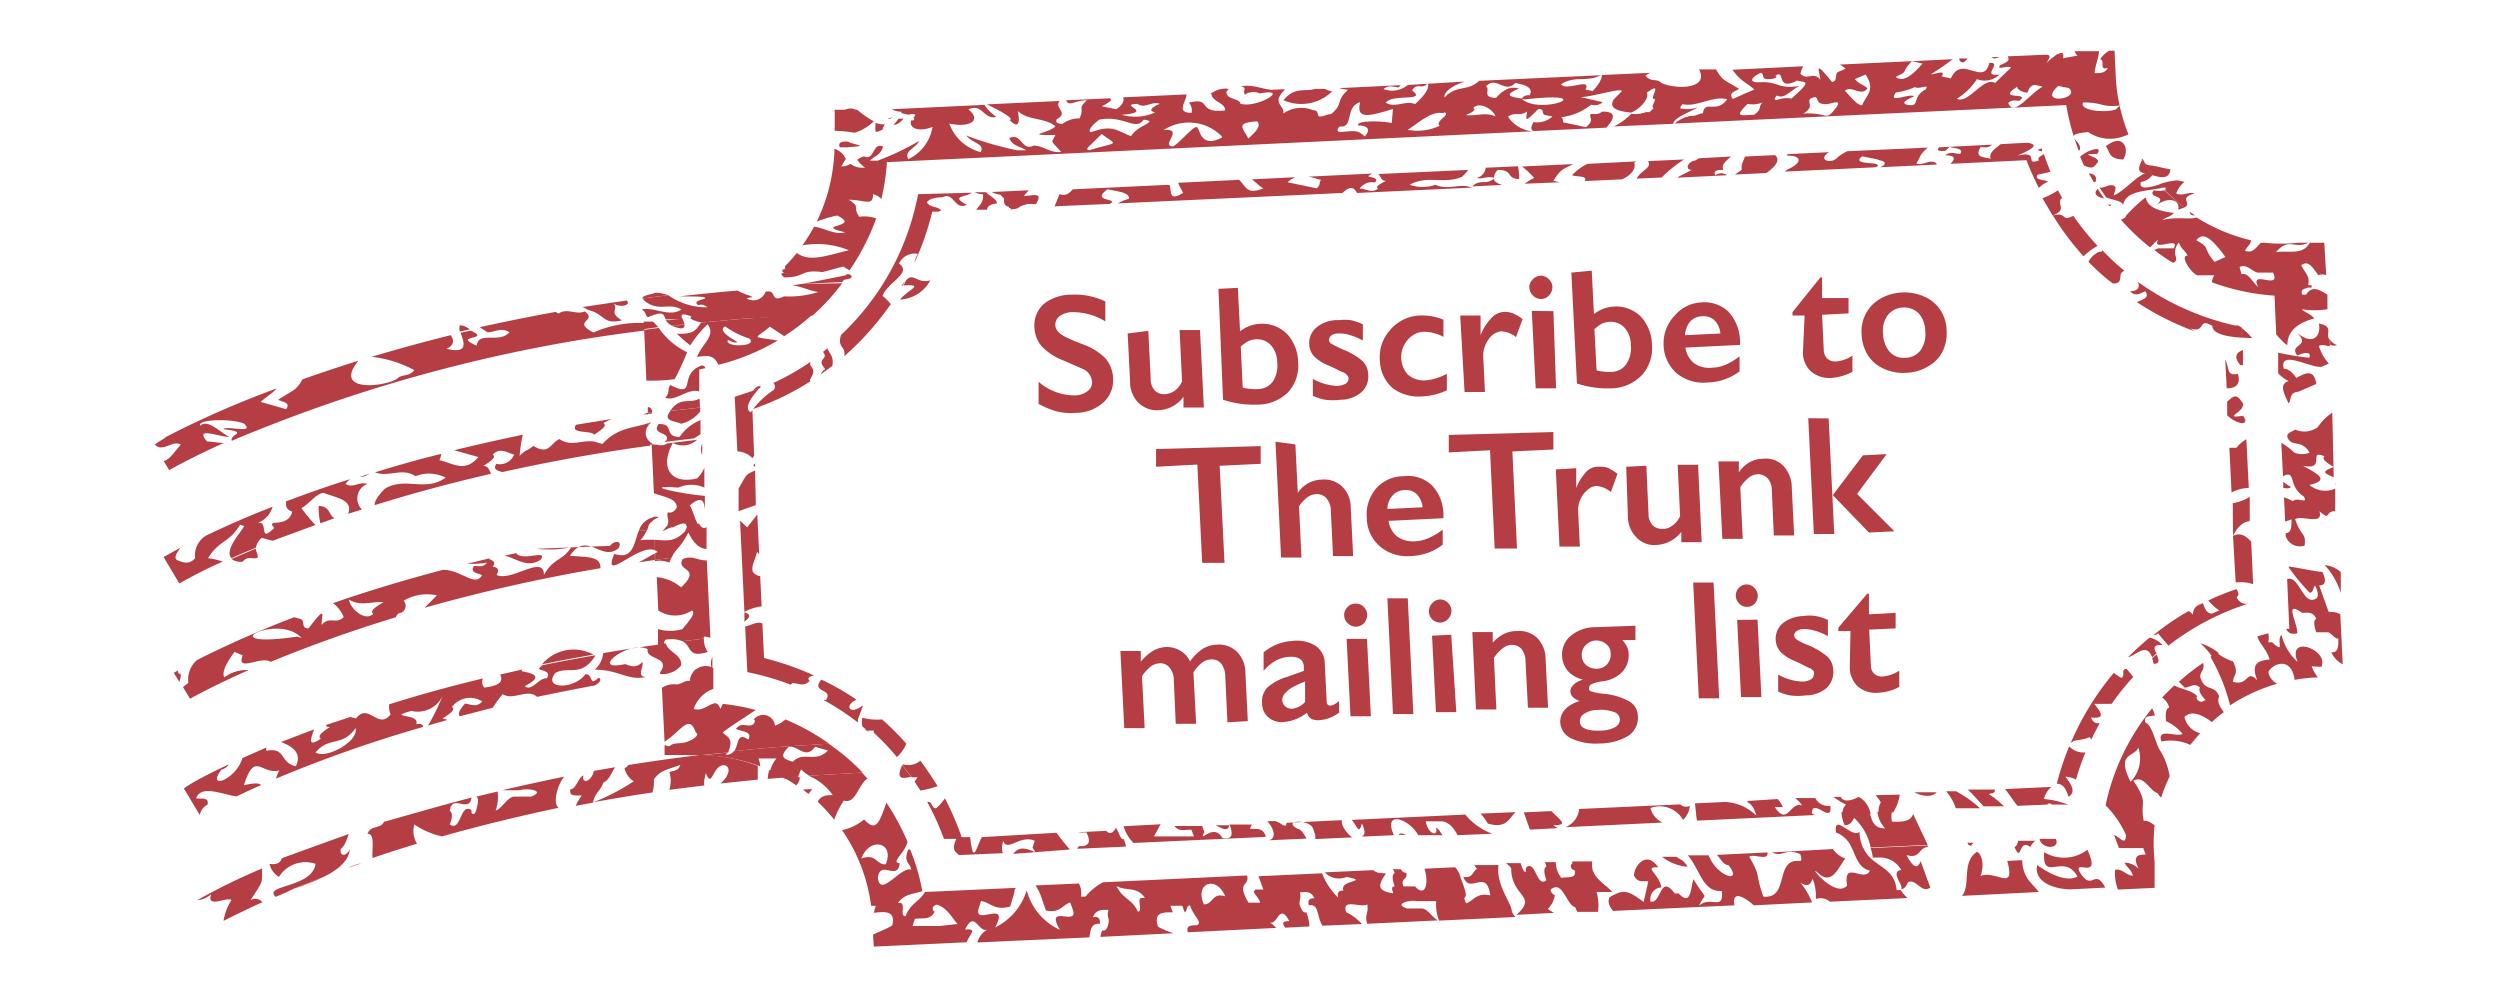 <svg id="Layer_1" data-name="Layer 1" xmlns="http://www.w3.org/2000/svg" viewBox="0 0 103 41.13"><defs><style>.cls-1{fill:#b53e44}.cls-2{fill:none}</style></defs><path class="cls-1" d="M84.77 2.24H85c0-.09-.12-.07-.23 0zM50.63 3.66a1 1 0 00-.77.22h.64a.42.42 0 01.13-.22zM35.82 30.14l-.21-.14a.27.27 0 00.21.14zM51.09 3.56c.24 0 .19.13.15.25l1.52-.07c-.76-.02-1.06-.29-1.67-.18z"/><path class="cls-2" d="M77.99 9.35l-.01-.15-.23.01.16.15.08-.01z"/><path class="cls-1" d="M41.68 8.62a.69.69 0 00.32-.07h-.36a.45.45 0 010 .1.08.08 0 00.04-.03zM22.33 27.37c.68-.14 1.39-.27 2.12-.4a1.7 1.7 0 00-2.12.4zM37.08 12.34a1.49 1.49 0 001.25-.79c-.55.16-.7-.35-1 0a2.12 2.12 0 01-.11.21c.89-.05.24.14-.14.58zM13.33 36.13l-1.22.48a9.33 9.33 0 001.22-.48zM86.69 8.18l-.27-.4c-.2.22-.01.34.27.4zM37.54 32l-.37-.48c-.29.64.06.55.37.48zM96.29 14.22A.58.58 0 0196 14v.21a.47.47 0 00.29.01zM92.79 13.93a2.92 2.92 0 00-.45-.43v.41zM18.94 13.41a.64.64 0 000 .25l.42-.09c-.13-.09-.29-.19-.42-.16zM35 11.3h-.12l-.17.24c.2-.04.54-.07.29-.24zM89.2 7.72c.06.06 0 .1 0 .12a8.88 8.88 0 00.79.71c.37-.17-.28-.39.43-.58-.24-.08-.52.13-.76 0a1.12 1.12 0 01.34-.48l-.3-.06a2.86 2.86 0 00-.73.16l.13.15zM88.64 7.21c.38.11.74.19.78-.23l-.75-.16c-.38 0-.28-.19-.43-.29v.06c.13.21.28.42.43.62zM10 23.14c.19-.23.36-.12.54-.14s0-.25 0-.4c-.35.15-.68.29-1 .43a.61.61 0 00.46.11zM34.74 4.59h.59a.42.42 0 00-.59 0zM92.51 17.25v.13a.15.15 0 000-.13zM88.73 27.35c.29 0 .2-.2.12-.39l-.18.16c.02.07.04.14.06.23zM94.18 22.09V22a.67.67 0 000 .09zM52.21 33.83l.09.1h.45a1 1 0 00-.21-.1zM31 16.11l.3-.12.05-.06c-.12-.08-.24.07-.35.18zM90.45 25l.28-.14a.82.82 0 00-.28.14z"/><path class="cls-2" d="M58.91 11.9l.08-.08v-.08l.25.07c.28 0 .56-.27.84-.76v-.55c0-.21-.49-.35-1.45-.41l-.08.08h-.47l.05 1c-.02.53.25.76.78.73z"/><path class="cls-1" d="M91.15 27.07l.27-.16a2.3 2.3 0 00-.77-.41 3 3 0 01.5.57zM27 12.06c-.18.08-.56.11-.53.24l1.05-.14a1.46 1.46 0 00-.52-.1zM45.89 34.24h.16a1 1 0 01-.07-.15.65.65 0 01-.09.15zM75.64 34.3a1.1 1.1 0 01.66.66h.47a1.8 1.8 0 01-.16-.69c-.31.3-1.07-.81-.97.03zM32.23 11.18l.12-.12c-.07.03-.15.07-.12.12z"/><path class="cls-1" d="M78.82 33.53c-.08.32-.46.34-.87.32a.87.87 0 010-.41h-.6a1.15 1.15 0 00.32.69c-.48 0-.54-.31-.65-.67h-1.15A1.37 1.37 0 0076 34c.23 0 .31-.15.39-.3a2.25 2.25 0 01.68 1.22l2.35-.11zM26.91 21.45v-.13a.78.78 0 00-.59.56l.35-.05c.06-.17.03-.23.24-.38zM24.45 13.7c-.92-.48.2-.47-.36-.87-.33.16-.76-.16-1.07.09l-.13-.07q-1.63.3-3.12.63a3 3 0 00.32.21c.29 0 .56-.22.9 0-.43.48-1.27-.07-1.35.55-1-.42.46-.24-.11-.55l-.13-.07-.42.09c.12.37.36.89-.58.66.28-.13.34-.32.17-.56-1.17.29-2.25.59-3.26.89a4.85 4.85 0 011.76.55c-.26.31-.49.13-.73.37-.64.35-2.62.51-1.57-.76-.83.26-1.6.52-2.31.77-.26.47-.36.42-1 .84.17.1.53.1.33.39l-.52-.15-.53-.15c.23-.22.45-.32.67-.56a39.22 39.22 0 00-4.57 2c-.15.14-.3.17-.46.32.34.34.73-.21 1.07 0-.24.26-.48.65-.71.67l.23.38s.79-.46 2.25-1.12c-.23 0-.46-.06-.69-.06C8 17.56 9 18 9.44 18c-.42-.23-.88-.74-1.19-.46-.16-.26 1.26-.31 1.8-.09.47.45-.68.07-.86.23 1.12.14.26.19.36.48a63.67 63.67 0 0117-4.54v-.31a4.61 4.61 0 00-2.1.39z"/><path class="cls-1" d="M24.26 12.78c.66.16.57.61 1.36.42-.56-.34-.13-.44-.33-.69.28.18.73.06.53-.13l-1.82.27zM29.06 12.29c-.17.08-.52.11-.3.28a.39.39 0 01.38.09 2.7 2.7 0 01-1.61-.5l-1.05.14.06.08c.59.5 1 .06 1.53.37-.48.34-1.12-.12-1.63 0 .21.14.11.2.25.32.68-.28.63-.12.74.09H28.12c-.07-.17-.1-.3.37-.12 0 0-.06.05 0 .07a6.78 6.78 0 002.3-.81h-.06l.21-.05H31c0-.06-.34-.11-.61-.28-.82.07-1.61.15-2.39.24.53.01 1.07-.01 1.06.08zM26.72 17.52v-.09c-.63.22-1.25.16-1.9.86l-.18-.05c-.52-.21-1.07.22-1.59-.15-.37.15-.42.69-1.08.28-.19.18-.37.18-.56.42a5.2 5.2 0 01.13-.88c-1 .21-1.93.42-2.83.64l1 .28c-.57.68-1.08.23-1.61.13a.83.83 0 00.08-.26c-1 .24-1.88.5-2.73.76.55.22 1.13-.21 1.67.16a1.49 1.49 0 011.24.06c-.86.61-1.65-.06-2.51.46-.29.3-.44.54-.41.67 1.42-.44 3-.88 4.79-1.29-.07-.15-.12-.34-.32-.32.28-.18.56-.36.39-.47.3-.31.59-.08.88 0a.63.63 0 01-.73.38c-.16.24.06.28.24.34 1.85-.41 3.88-.79 6.09-1.09v-.15a.49.49 0 01-.06-.69zM14.82 19.65a.65.65 0 00.4-.13zM26.5 17.07h.2V17z"/><path class="cls-1" d="M24.48 17.91c.28-.19.56-.37.38-.48a2.81 2.81 0 01.35-.17l-1.48.24c-.26.4.61.21.75.41zM13.13 20.84a2.66 2.66 0 00.07.72l.58-.21c-.26-.15-.16-.48-.65-.51z"/><path class="cls-1" d="M15.13 19.94c-.29-.12-.6.19-.89 0a.74.74 0 01.19-.2c-1 .31-1.86.62-2.65.92 0 .19 0 .33.26.42-.19.73-1.13.24-.74.67-.69.68-.19-.34-.7-.2a1 1 0 00.63-.67A36.3 36.3 0 008.63 22a.94.94 0 00-.59 1c-.25.27-.48.18-.71.09s0-.37.11-.53l-.7.39.65 1.09a19 19 0 011.78-.9 2.32 2.32 0 00-.6-.14c.46-.76.86-.61 1.32-1.38l.17.05c-.11.24-.84 1-.52 1.33.29-.14.62-.28 1-.43a.72.72 0 01.24-.41l.45.12 1.77-.65a5.15 5.15 0 01-.58-.7c.31-.15.63-.63.92-.62.51.2 1.23.28 1 .86l.57-.18a.64.64 0 01.22-1.05zM26.32 23.17l.66-.1v-.27zM22.11 22.61a4.35 4.35 0 001.43-.07c-.39.6-.73.43-1.13 1.15 0-.87-1.33.29-1.95 0 .11-.2.07-.32-.16-.34.18-.24-.07-.25-.16-.34l-.91.22c.28 0 .56 0 .84-.05-.19.23-.36.12-.54.14-.19.28.16.29.33.38-.29.51-.87-.24-1.62-.22-1.7.45-3.2.91-4.52 1.37a1.37 1.37 0 01.44.57c-.31.33-.59-.06-.91.33 0-.41.23-.87-.54.14-.33 0-.12-.31-.33-.39l-.26-.07a42.6 42.6 0 00-4 1.76 1.06 1.06 0 00-.36.94l-.22.18.29.48s.85-.49 2.41-1.18a1.49 1.49 0 00-1 .3c-.11-.22.09-.6.42-1.05L10 27c-.29.73.76 0 1.15.27 1.33-.55 3.06-1.2 5.16-1.84a.37.37 0 01.11-.16.31.31 0 00.21-.52 1.88 1.88 0 011.37-.22l-.51.51a69.26 69.26 0 017.25-1.63c0-.48-.43-.45-1.26-.51.71-1.06 1.29.27 2-.31.19-.32-.16-.34-.35-.1zm-9.87 3.62c-3.7.53-.77-1 .18.05zm3.14-.94c-.38.36-1-.3-1-.59.46.3.95.07 1.42.11-.32.19-.59.37-.42.48zM26.38 22.26a1.54 1.54 0 00.28-.43l-.35.05c-.2.53-.23 1.19-1 .94-.54 1.27 1-.44 1.67-.15v-.43a3.74 3.74 0 00-.6.02z"/><path class="cls-1" d="M22.27 23.06c.34-.45-.76.09-1-.27l-.48.1c.47.11.95.54 1.48.17zM7.41 27.76c-.07 0-.08-.08-.07-.14l-.18.1.23.38c.04-.16.1-.33.02-.34zM27.16 27.75v-.08zM8.86 33.19l-.29.15zM24.5 27.59c1 0 1.37.47 2.12.3-.41 0-.09-.42-.15-.62-.25.27-.48.18-.71.09-1.54.34.13-1 .92-.62v.07c0 .21.32.27.51.4v-.66q-1.21.16-2.34.36a1 1 0 01-.35.68z"/><path class="cls-1" d="M24.66 27.92c-.4.39-.19-.11-.53-.15-.53.69-1.8.59-1.24-.05.55-.29 1.06.21 1.64-.71h-.08c-.73.13-1.44.26-2.12.4l-.14.15c.18.09.53.1.34.39-.3-.06-.63.57-.91.32.79-.41.36-.52-.14-.62l.05-.07-.92.21c.11.26.05.45-.66.54a.35.35 0 01-.05-.38c-1.41.34-2.7.7-3.87 1.07 0 .15 0 .32.07.4-.51.69-.92-.5-1.43.18l-.24-.06-1 .33c0 .06.07.09.17.08-.28.18-.55.37-.38.48-.57.39-.41 0-.28-.38l-1.36.52c.5.2.86.46.61 1-.67-.14-.41-.79-1.2-.64a.1.1 0 010-.14l-1 .44c-.28.92-1.51 1.33-.87.48a.5.5 0 00.31-.22c-1.14.53-1.76.9-1.85 1l.65 1.09a.61.61 0 01.32-.43c.07-.33-.26-.22-.47-.26.21-.58 1.09-.15 1.67-.08.29-.14.63-.3 1-.46-.05-.09-.25-.1-.7 0 .45-1.44.72-.41 1.46-.61a1.75 1.75 0 00-.14.34 54.34 54.34 0 016.06-2.13c0-.11-.12-.15-.28-.11.18-.47-1.29-.25-.2-.55a1.13 1.13 0 001.28-.61 9.74 9.74 0 01-.59 1.21l.8-.23-.2-.06c.27-.18.55-.36.38-.47a.93.93 0 011.25-.23c-.25.27-.47.11-.71.09-.25.27-.3.43-.21.52l1.35-.35a4.86 4.86 0 01.41-.56c.46.28 1-.25 1.42.11.77-.16 1.56-.32 2.38-.47.18-.1.31-.24.15-.32zM13 31c.57-.68 1.07-.2 1.65-1 .14.55-1.23 1.29-1.65 1zM26.66 26.87a.13.13 0 000-.06.13.13 0 010 .06zM23.24 32c-.89.18-1.74.37-2.56.56h.73c.26-.1 1.13 0 .47.26h-.73c-.29.08-.46.48-.73.58a1.68 1.68 0 00.08-.79l-.88.21c.12.06.07.3 0 .56s-.23.16-.19 0c-.49-.33-.41.91-.9.59.13-.33.11-.5 0-.56.1-.74.79.13.9-.55-1.31.34-2.51.69-3.61 1-.16.32-.53.11-.68.49.33 0 .17.64.21 1 .57-.2 1.18-.39 1.83-.59a1 1 0 01-.11-.79 3.38 3.38 0 001.14.49c1.45-.41 3.06-.81 4.81-1.18-.24-.14-.1-.86.22-1.28zM14.9 35.56a2.53 2.53 0 00-.57.2zM28.88 31.1c-1 .12-2 .26-3 .42a.27.27 0 01-.15.13.86.86 0 00.38.54 8.93 8.93 0 01-1.65.86c.78-.14 1.59-.28 2.42-.4a1.46 1.46 0 00.06-.54c.28-.42.71-.43 1.09-.6-.09.28-.29.23-.45.3a1.3 1.3 0 010 .73l1.45-.18c-.06-.09 0-.25.05-.51.27.72.28-.45.82-.31.25.14.06.51-.22.74l1.54-.16v-.57a7.35 7.35 0 00-2.34-.45zM25.34 31.61l-.87.15c-.11.47-.52.55-.43.19-.22.07-.29.56-.54.57-.07.33.27.23.47.26a1.82 1.82 0 00-.25.42l.71-.13c.09-.43.31-.48.43-.83.21-.07.33-.39.48-.63zM10.32 37.09c.57-.88.46-.67.48-1.31a25.64 25.64 0 00-2.68 1.31 1 1 0 00.58-.25c-.21.61.62.1.84.24a2.18 2.18 0 00-.33.86c.37-.19.9-.45 1.6-.77a.37.37 0 00-.49-.08zM12.11 36.61l1.22-.48c.59-.29 1.06-.67 1.08-1.16-.09.29-.43.37-.37 0 .15-.09.24-.36.33-.61-1 .36-2 .72-2.76 1-.06.18-.19.28-.51.23a.88.88 0 00.39.54 1.29 1.29 0 011.51-.54c-.13 1-2.19.86-1.64 1.36l.4-.17zM31.63 32.09l.63-.05h.05a5.2 5.2 0 00-.62-.32 1.88 1.88 0 00-.06.37zM31.93 29.9a.49.49 0 00-.88-.25c.1 0 .05.25-.19.24s-.35-.09-.54.14c.23.12.71.1.51.44-.48-.33-.39.21-.58.48.62-.07 1.26-.13 1.91-.18l2-.13a9.3 9.3 0 00-1.8-1 1.34 1.34 0 01-.43.26z"/><path class="cls-1" d="M29.78 30.17c.45-.34.9-.6 1.35-.92a8.68 8.68 0 00-1.35-.25l-.1.21c-.2-.6-.57.16-1.1 0a1.33 1.33 0 01.81-.83v-.87l-.75.09a.69.69 0 00-.22.46c-.17-.05-.36.13-.54.14a.87.87 0 00-.61.14l.11 2.22c.7-.45 1-1.17 1.29-.38.22.13-.29.4-.56.43s-.36 0-.54.14l-.19-.05v.41h1.52L30 31c.27-.67-.12-.64-.22-.83zM95.54 13.33c.09.52-.24.92-.89.39.58.58-.38.45 0 .93.2-.11.62-.2.49.09a11.8 11.8 0 01-1.28-.21v.85a1.65 1.65 0 00.43.32c-.41.12-.18.54 0 .92.14-.16 0-.44.4-.48l.74-.32c-.09-.63-.44-.46-.82-.25-.19-.27-.36-.38-.52-.38-.2-.82 1.14 0 1.56-.08l.3-.13a1.88 1.88 0 01-.41-.72c.13-.1.29 0 .45 0V14c-.23-.22.21-.55-.45-.67zM85.65 35.87c-.13-.44.93.4.35-.86a1.58 1.58 0 01-1.78.1c-.09 1.28.81 0 1.37 1-.37.22-1 0-1.66-.47-.15.73.76 1 1.38 1l1.43-.07c-.47-.87-.53.26-1.09-.7zM88.39 29.77c-.09-.32.21-.24.39-.3a1.36 1.36 0 00-.11-.29 9.31 9.31 0 00-1.92 4 4.13 4.13 0 01.84 1.22c0 .49-.28.06-.49 0l.2.54h1l.1.27c-.25 0-.58 0-.29.58a.85.85 0 00-.58-.25c.11.22.26.26.35.54-.27 0-.46-.32-.74-.24a1.9 1.9 0 00.12.81l1.51-.07V35.5a7.43 7.43 0 010-1.5c-.14-.09-.28-.21-.45-.18-.16-.84.22-.68-.42-1.65.43-.26.65.41 1 .51a.45.45 0 00.14.18 6.58 6.58 0 01.35-.87 2.92 2.92 0 00-.45-1.16c-.17-.38-.3-.98-.55-1.06zm-.61 2.44c-.61-1.21.15-1 .32-1.41a1.39 1.39 0 01-.32 1.41zM87.47 8.46a.2.2 0 010 .07.2.2 0 000-.07zM32.9 32l-.59.05a5.19 5.19 0 01.5.31c.12-.15.19-.31.09-.36zM35.21 5.47A2 2 0 0036 5a4.65 4.65 0 01-.69-.48h-.92v.87a5.28 5.28 0 01.82.08zM33.08 32.53l.23.18.15-.2zM89.18 7.84a1 1 0 01-.44 0c-.3.34.62.18.1.61.59-.4 1-.16.9.19l.26-.09a8.88 8.88 0 01-.82-.71zM34.93 5.83c-.19 0-.43 0-.33.24h.27c1.02-.07.37-.07.06-.24zM86.33 7.5c.09-.26-.07-.33-.27-.36l.2.36zM37.23 4.89h-.21a1.64 1.64 0 01-.21.25c.19.01.31-.14.42-.25zM36.78 4.84a.65.65 0 00-.21.06h.08zM96.44 24.43v-.86a1.19 1.19 0 00-.66-.29 3.11 3.11 0 01.66 1.15zM77.16 35.33h.33a1 1 0 01.84.51c-.47.09.09.6 0 .79.16 0 .22-.17.29-.29.35-.13.53.48.91.23l-.4-1.09c-.12.31-.29.31-.58-.25.57.17.49-.31.87-.33v-.07l-2.35.11a2.37 2.37 0 01.09.39zM83 34.9c.3.7.15-.39.65 0a.55.55 0 01.22-.26h-.73a.29.29 0 01-.14.26zM95.94 25.21l-.39-1.09c.19 0 .35-.1.13-.56-.28 0-1.3-.24-1.4-.21a8.24 8.24 0 00.88 1.07c.17 0 .12-.23.23-.29.14.32.14.49 0 .55-.51.26-.67-1-1.16-.82l.09 2.05h-.13c.07.15.19.25.46.18 0-.47-.57-1.38.2-.84.2 0 .44-.07.58.24-.11.07-.11.24 0 .56h.49c.15.05.26.27.42.26 0 .34 0 .57-.29.57a1.07 1.07 0 00.47.49l-.1-2.07a1 1 0 00-.48-.09z"/><path class="cls-1" d="M32.35 11.06l-.12.12.07.07c-.19 0-.08.1 0 .18.92 0 .64-.34 1.58-.22l.86-.23.26.16A9.42 9.42 0 0036.1 9a1.47 1.47 0 00-.7-.07c-.31-.47.09-.37-.43-.7.67 0 1 .29 1-.23a.71.71 0 01.34.2 8.58 8.58 0 00.23-1.52l26.59-1.27a1.37 1.37 0 01-1-.6c.28-.22.51 0 .78-.22 0 .27-.2.58.47-.1.29 0 .1.2.28.25l.3.06a.94.94 0 01-.78.23c-.08.15-.15.3 0 .37l3-.14c.26-.29.52-.68-.18-.66-.17.15-.31.08-.47.1-.07.18.18.23-.19.54l-.6-.13-.3-.06c-.09 0 0-.19-.13-.22a2.43 2.43 0 001.25-.52.47.47 0 00.47-.1L65.12 4c.47 0 1.75-.42 1.69-.23l-.32.32c-.23.38.16.49.71.55.46-.2.75-.63.65-.82.69-.51.11.24.28.25s-.15.31 0 .39l-.17.16h-.15a1.24 1.24 0 01-.6.07 2.65 2.65 0 01-.72.52l2.45-.11c0-.26.8-.52 1-.68a1.21 1.21 0 01-.62.06c-.16 0-.08-.09 0-.19.59.14 1.24-.36 1.84-.2-.45.62-.92 0-1 .58-.15 0-.32.13-.47.1a1.34 1.34 0 00-.69.32l16.13-.76a9.32 9.32 0 00.31 1.29c0-.08.12-.13.59-.18a1.61 1.61 0 001.66.09 7.56 7.56 0 01-.36-1.17l-.16.15c-.38.14-1.51.07-1.35-.29.85 0 .73.21 1.51.13a6.68 6.68 0 01-.16-1.19l-.05-1.07h-.22a1.08 1.08 0 00-.38.36c.24 0-.07.47.32.35-.11.22-.33.22-.54.21 0-.24.17-.64.18-.9h-1a.33.33 0 00.12.18l-.6.11a.41.41 0 000-.17h-.24a3.56 3.56 0 00-.46.38c.32-.43 0-.35-.15-.35l-1.42.06c0 .12.15.17-.32.36-.18.25.26 0 .45.1l-.5.48-.16.16c-.49-.28-1.09.88-1.58.65a2.68 2.68 0 00.83-.81.87.87 0 00.93-.19c-.81.11.17-.51-.42-.48-.23 1-1.15-.37-1.58.64L80 3.15c.18-.31-.25-.08-.45-.09a9.67 9.67 0 00.9-.62l-4.65.22a1.77 1.77 0 01.24.17l-.3.13c-.18.1 0 .37-.26.42-.76-.94-.53-.5-.48-.1-.32-.36-.52.06-.82-.24a1.15 1.15 0 01.11-.31l-2.83.14a.2.2 0 00-.08 0c.33.49.6.54.9.82l-.45.19-.44.2c-.2-.27.11-.31.26-.42-.59-.37-.66-.3-.95-.8H70c.44.84-1 .82-1.54.56-.24-.22-.42 0-.67-.31A2.56 2.56 0 0168 3l-2 .09c0 .15-.12.39-.38.66l-.3-.06c.27-.52-.8.09-1-.22.56-.37 1.07-.07 1.62-.37l-5 .23c-.49.46-.92.15-1.42.68-.07-.23.4-.52.83-.65L58 3.5a1 1 0 01-1 .17c.22-.19.41-.08.62-.07l.09-.09-2.54.12a2.45 2.45 0 00.37.07c-.53.47-.17.57-.7 1-.15 0-.31.1-.46.1s0-.25-.28-.26a1.28 1.28 0 00-1.23.14c.08-.35-.53-.41.08-1h-.15l-1.52.07a.34.34 0 000 .16.59.59 0 01.62-.06c1.32-.25-.13.64-.8.42 0-.21-.6-.19-.54-.43h-.64c-.05.34.59.39.55.71-1.18.13-.51-.57-1.49-.32a.45.45 0 01.11.42c-.68 0-.19-.49-.21-.76l-2.61.12c.06.12 0 .31-.28.49l-.59-.12c.23-.13.47-.25.33-.33l-1.8.08c.09.29.36 0 .85 0-.41.39-.08.24-.3.75a1.1 1.1 0 00-.7.22c-.11 0-.31 0-.25-.18.53-.29-.12-.46.13-.76l-3 .14c.34.16 1.2.6.93.64.51.53.38-.22.34-.37.43.41 1.1.26 1.55.63-.21.28-1.38.38 0 .36-.14.35-.26.15.24.7-.45.06-.72-.26-1.14-.26-.48.25-.49-.55-1-.31.15.35.46.33.69.5h-.37a13.35 13.35 0 01-2.1-.61c.32.36.76.32.61.69a1.88 1.88 0 01-1.3-1.18c.78.18 1.38-.1.79-.58.56-.29.65.46 1.15.3a1.63 1.63 0 01-.49-.49l-3.82.18a.91.91 0 00.33.1h.07v.06l.3.07a.32.32 0 01.28 0l-.08.11c.06.11 0 .13-.1.12-.11.35.35.48.88.27a1.79 1.79 0 01-1 1.33c-.16-.37.22-.37.46-.76a11.28 11.28 0 01-1.72.82h-.32c.18-.2.44-.21.54-.58-.42-.21-.36.62-.78.4a.92.92 0 00-.28.14 1.06 1.06 0 00.32.32.77.77 0 01-.6-.15.73.73 0 01-.38.11c.08-.15.15-.24.19-.31a1 1 0 01-.08-.14.81.81 0 00-.39-.28 7.27 7.27 0 01-.73 3 4.69 4.69 0 01.84-.25c1.05.5-1.06.36.33.69-.39.13-.86-.18-1.28-.23a8.36 8.36 0 01-.48.77 3.39 3.39 0 011.91.2c-.88.21-1.63.51-2.14.11a6.23 6.23 0 01-.49.55zM84.8 3.54l.44.09c.51.47-1.34.71-.44-.09zm-1.7 0c0 .15.16.24.43.28.06-.16.12-.32.33-.32l.3.07c-.55.29-1.19 1.27-1.42.67.16-.15.31-.08.46-.09.49-.38-.99.01-.1-.57zm-4.33-1.02l.44.1c-.39.43-.77.81-1.11.55.58-.27.2-.17.67-.65zm-.66 1.29a2.86 2.86 0 00.78-.22c.19.11.63-.16.45.09-.58.32-.24.69-.66.65s-.19-.2.18-.36c-.17-.15-1.11.34-.75-.16zm-1.17-.17c-.18-.17-.33-.16-.52-.38l.44-.19c.44.65 0 .87-.14 1.27-.2 0-.47-.35-.71-.6.28-.24.67.26.93-.1zM74.8 4c.15.1 0 .29.44.29.2 0 .63-.22.45.09-.52.69-.32.23-1.4.3.61-.33-.07-.59.51-.68zm-2.26-1c.18.05 0 .25.28.26s.47-.09.32-.13c.44-.33 0 .66.9.19l.3.06c.19.08-.27.42-.52.68a1.18 1.18 0 00-.61.06c-.16 0-.08-.09 0-.19.28.2.63-.27.94-.39-.91.15-.87-.2-1.66-.15h-.15c-.27-.05-.17-.2.2-.39zM72 4.28a1.11 1.11 0 00.62-.06c-.21.21 0 .26-.35.51-.49 0-.88.15-.27-.45zm-9.27-.19h.15c3.12-.35.64.67-.17 0zm-.28-.67l.29.07c.26.08.4.21.28.44a.31.31 0 00-.32.13c-.44-.06-.8-.13-.12-.41-.3-.1-.61 0-.94.38-.62 0-.21-.35-.42-.47.42-.46.78.32 1.21-.14zm-1.73 1c.33-.25.87.18.89.38-.39-.2-.81 0-1.22-.06.22-.09.46-.21.31-.28zm-1.23.21c.08 0 .15.06 0 .19s-.3.28-.17.36a2.15 2.15 0 01-1.32.17c.53-.35 1-.8 1.47-.68zm-1.29-.94a.28.28 0 01.31-.13c.1 0 .21 0 .31-.13.09.18-.09.47-.52.86-.39-.17-.83.18-1.21-.06.3-.38 1.72-.03 1.09-.5zm-3 1.52c.59.07.2-.82.84-1-.19.75.41.56 1.35.28l-.05.58c-.36-.09-1.5-.12-1.38.1.39 0 .53.16.27.45-.29-.24-.31-.24-.9-.19-.24.03-.27-.05-.17-.18zM51.79 5c.12.11.1.27-.19.55l-.17.16c-.18-.4-.59-.65.36-.71zm-1.45.67c-.83.43-.89-.25-1-.41s-.65.55-1 .77c-.57 0 .5-.76-.4-.67a1.9 1.9 0 012.4.26zm-3.47-1.39c.28.22.62-.14.91 0-.37.16-.47.3-.18.35a2 2 0 01-1.38.1c1.4-.11-.22-.43.65-.45zm-1.58.65c1-.2 1.5.49 1.83 0 .66.08-.26.22-.52.68-.61-.23-.76-.49-1.66-.16-.14-.07.06-.3.35-.52zM44.9 6l.49-.48c.64.5.74.29-.51.67-.08-.01-.15-.04.02-.19zM96.23 20v-.09a.1.1 0 000 .09z"/><path class="cls-1" d="M85.68 6.19c.08-.23-.16-.38-.22-.49l.18.5zM81.09 34.8a.29.29 0 01.12.07.24.24 0 01.11-.15h-.26zM35.74 32.08l-.23-.25-2.2.13a2.27 2.27 0 011 .8c-.23 0-.48 0-.62.27a8 8 0 01.68.74 3.39 3.39 0 01.4-.79c.48.17.61-.69.97-.9zM91.43 28.69c-.2-.52-.6-.16-.78-.8 0-.23.19-.28.12-.58a8.81 8.81 0 00-1 .78l.24.24c.21 0 .39-.23.63 0-.07.1 0 .27.23.51l-.15.07c-.2 0-.27-.19-.19-.22-.2-.24-.65-.29-.95-.45-.17.16-.34.33-.5.5a.71.71 0 01.29.41c-.16.06-.15.31-.13.56a2 2 0 01.68.52c-.23.17-1.07-.28-.87.32a1.93 1.93 0 011.19.14c.13-.16.27-.33.41-.48a.89.89 0 01-.65-.67c.26-.27.69-.13 1.13.21a4.83 4.83 0 01.49-.41c-.13-.19-.3-.4-.19-.65zM95.49 17.6a.94.94 0 01-.93.1c-.15.11-.46.15-.26.42s.53 0 .86.53a.86.86 0 01-.63 0 3.08 3.08 0 00-.54-.41l.07 1.39.1-.06c.43-.12.12.47.75.88.22.36-.26 0-.44.2a2.3 2.3 0 00-.37-.16l.05 1 .26-.09c0 .32 0 .54-.24.57v.12a.62.62 0 00.78.39c.07-.55-.14-.34-.39-1.09.28-.18 1.18.28 1-.33.49.43.2 0 .65 0v.07-1a1 1 0 01-1.06-.15c.82-.19.4-.43-.27-.79 1 .2.17-.7.89-.39-.14.12.12.28.38.44-.57.21-.35.26 0 .43L96.09 17a2.23 2.23 0 00-.6.6zM87 8.43h-.14l.05.07zM87.47 8.46c.1-.6.87-.57 1.62-.72L89 7.59c-.45.14-.88.25-.8-.09a.74.74 0 00.48-.29c-.15-.2-.3-.41-.43-.62-.11.25-.25.5.13.55-.42.17-.87.74-1.29.91 0-.14.22-.41-.12-.42-.15 0-.32.13-.47.1l.27.4c.23.11.68.13.7.33zM69.53 35.71c-.19-.33-.37-.3-.44-.41h-.61a1.9 1.9 0 001.05.41z"/><path class="cls-1" d="M94.39 20.06a1.16 1.16 0 01-.32-.22v.26c.15.03.27.03.32-.04zM84.7 34.56h-.67c.08.44.87.44.67 0zM95.5 27.47h.16v-.06c.22-.66-1.45-1.27-1-.14a2.21 2.21 0 01-.66-1.11c-.24.22.18.82-.39.3h-.16a.77.77 0 000-.37l-.45.13c.15.4.37.51.51.95-.4.05-.81.1-.51.86-.47-.49-.33.25-1 .06 0-.29.27-.31 0-.84a2.22 2.22 0 01-.66-.35l-.27.16a7.76 7.76 0 01.81 2 7.12 7.12 0 011.94-.89.71.71 0 01-.36-.45c0-.24.86-.8 1.07.21v.08a6.67 6.67 0 01.91-.1h.06a1.64 1.64 0 01-.26-.46zM36.4 5.31c-.07 0 0-.09.06-.19a.78.78 0 01-.38-.06 1.18 1.18 0 000 .38.81.81 0 00.32-.13zM62.28 37.51c0-.29-.66-1.06-.54-1.87h-1l.11.16c-.19.1-.17.41-.56.32.26.77.95-.39 1.11.77-.58-.13-.69.23-1 .33l-.08-.22c.17-.06 0-.44-.14-.83a.94.94 0 00-.23-.44l-1.26.06c.2.67 0 1.18-.39.73h-.48c-.13-.36.19-.26.12-.56a.23.23 0 01-.22-.15h-.33a.84.84 0 01.07.16c-.11.06-.11.24 0 .55-.15 0-.11.12-.06.28-.81-.09-.51-.49-.3-.82-.17 0-.38 0-.52-.13l-2 .09a.8.8 0 00.9.19c1 .2-.32.11-.13.56-.2 0-.26.08-.22.29a2.78 2.78 0 01-.66-1l-2.62.12.2.55h-.32c-.19.13.1.24.19.54h-.48c-.53-.89.06-.65-.06-1.12l-5.94.28a2.46 2.46 0 00-.72.59h-.18a.86.86 0 00-.09-.54l-1.79.08a1.79 1.79 0 01.24.48l.19.55c.58.13.69-.23 1-.33l.1.27c.3.78-1.18-.27-.52.86a2.48 2.48 0 01-1.37-1.63 2.51 2.51 0 01-1.3 1.53c.64-1.2-.94 0-.67-.81l.09-.28c.4.07.56.41 1.2.23l.17-.57c0-.07 0-.14.07-.2l-3.75.17c-.24.41-.6.46-.8 1-.25 0 0-.49-.2-.55H37c.26-.38.66-.37 1-.48a8.6 8.6 0 00-.5-1.72h-.08c-.22.55.09.54.12.83-.44-.14-1.28 1.19-1.37.33.09-.76.81.16.9-.59-.39-.05.2-.39.32-.89a9.6 9.6 0 00-.87-1.61c-.3.83-.42 1.23-.92.69a2 2 0 01-.91.44 7.07 7.07 0 011.2 3.12h.19l-.08.29c.47-.06.91-.09.76.52-.31.18-.59.27-.79.38L36 39l3.83-.18c.1-.31.48-.58-.07-.52.4-.83.54.14.92 0a.83.83 0 00-.41.53l4.61-.21c.06-.3.06-.59.44-.56 0-.22-.06-.32-.29-.27.13-.33.38-.31.64-.3-.09.28.05.33 0 .55s-.12.34-.26.29a1.08 1.08 0 00-.07.27l3-.15a4.22 4.22 0 01-.63-.27c-.19-.59.19-.6.61-.59l-.1-.27h.49l.1.27c.11-.06.06-.28.22-.29.14.46.53.69.29.82-.23 0-.47 0-.38.29l3.64-.18a1.37 1.37 0 00-.27-.23c.34.14.38-.84.81-.05-.33 0-.28.11-.17.27l1-.05a2 2 0 00-.13-.59c-.12.06-.19-.1-.26-.26s.06-.28 0-.56c.23 0 .45-.07.59.25-.21 0-.27.07-.23.29.45-.08.32.49.57.84l1.62-.07a2.1 2.1 0 00-.65-.49c-.2-.6.64-.15.87-.32.07.35-.12.44 0 .8l2.91-.14c-.22-.11-.39-.44-.63-.49h-.64c-.6-.2.16-.37.39-.3h.81a1.84 1.84 0 00.12.8l3.15-.15a.53.53 0 01-.16-.27zm-26.79-2.14c.32-.9 1.39-.69 1 .24-.41.02-.37-.46-1-.24zm3.22 2.78H37.6l.09-.29c.28-.06.65.08.82-.31-.11 0-.14-.22.08-.28.42.12.6.5.86.8zM47 37c-.15.08.09.55-.12.56-.25-.55-.63-.51-.88-1.06.37.23.84 0 1.17.49zm2.6.26c-.4-.9.53-1.2.88-.33-.55-.17-.48.31-.86.33zM80.91 2.57l.16-.16h-.35c.01.08.02.16.19.16zM82.37 2.35h-.32c.07.07.16.08.32 0zM52.88 4.13a1.82 1.82 0 002-.36 1.85 1.85 0 01-.31-.11h-.38c-.43.14-.84-.11-1.31.47zM34.74 11.57l.17-.24c-.51.1-1.31.27-1.9.37l1.69-.08zM86.39 6.73c.31-.26-.93-.41 0-.38.31-.37-.38-.19-.69.11l.16.36c.2.07.35.18.53-.09zM78.14 36.67c-.09-1-1-.93-1.37-1.73h-.47c.18.39.28.82.74.93-.24.52-1.11-.47-.94.61-.47.59-1.73-1-1.17-.49s.84-.31 1.1-.62a.94.94 0 01-.51-.39l-2.52.14c.48.22.52-.2 1.17.07.05.16.09.32-.06.28-1-.07-.38 1.58-1.46 1.47-.35-1-.09-.79-.58-1.64.16-.15.81.2.75-.18l-2.08.1c.15.17.28.43.47.42.63.79-.48.49-.81-.4h-.86c.54.65.6 1.51 1.4 1.47.09.85-.48.17-.94.61.29-.65.37-.1-.23-1.1-.12.36-.09 1.14-.61.59H69c-.62-.84-.55.46-1 .33a.49.49 0 01.45-.58c-.11-.6-.77-.84-.13-.83-.52-.74-1 0-1 .34.15.32.38.21.59.24l-.19.85c-.67-.49-.82-.53-1.4-.2-.11.2 0 .41.14.57l5-.23c-.11-.63.38-.37.8 0l2.4-.12a3.48 3.48 0 00-.48-.82c.26.18.39.13.5-.15a1.85 1.85 0 01.13.83.58.58 0 01.58.11l3.2-.15a1.56 1.56 0 01-.28-.33zM87.47 6.57c.3-.41 0-1.13-.71-.54.18.2.08.52.71.54zM90.43 8.87l-.21-.14c0 .09.07.16.21.14z"/><path class="cls-1" d="M89.09 9.06c.17-.12.32-.12.48-.29-.72-.07-1.11-.28-1.16-.63-.08 0-.92.79-.83.8a.58.58 0 01-.2.11 9.25 9.25 0 001.2 1.14c.12-.09.21-.23.33-.31-.27.53.93-.18.65.35h-.64l-.16.07a7.71 7.71 0 00.75.52c.11 0 .18-.08.13-.26a.58.58 0 01.13-.57c.1.28.25.32.36.54-.39 0 .29.9.45.81h.65a.59.59 0 00-.1.29 9.2 9.2 0 002.58.55l.07 1.6c.21.24.42.45.46.43 0-.53.38-.9 1.11-1.09-.19-.22-.34-.21-.52-.38a3.35 3.35 0 001.06 0v-.6c-.3-.18-.63-.41-.88 0h-.16c-.09-.26.12-.22.22-.29h.17a.31.31 0 010-.1h-.14c.07-.37-.09-.44-.29-.82.32-.25.5.16.71.41a.4.4 0 01.32 0L95.76 10h-.6c-.27.53-.9.31-1.39.39.56-.64.75-.1 1.33-.39h-.42a6.42 6.42 0 01-1.39 0h-.14c-.19.18-.33.46-.66.33.13-.21.25-.29.25-.43a7.4 7.4 0 01-2.24-.94c-.27.1-.77-.04-1.41.1zM93 11.23h.65c.35.76-1-.16-.61.59-.23-.16-.4-.61-.69-.52l-.08-.3c.29-.14.49.16.73.23zm-1.32-.64l-.44.2c-.52-.6-.13-.55-.75-.89.32-.44.76.1 1.2.69zM65.78 36.75h.65c-.34-.37-.93-.63-.83-1.26h-.82v.1c-.09 0-.1.23.1.27.08.37-.33.25-.55.31a1 1 0 01-.23-.65h-.45a1.89 1.89 0 01.06.18c-.11.07-.11.24 0 .56-.4.36-.44-.88-.84-.51 0 .15 0 .31-.16 0l-.06-.19h-.61a.86.86 0 01.22.21c0 1.2 1.12 1.11.22 1.92l1.55-.08a2.26 2.26 0 01-.26-.16 1 1 0 00.29-.58c-.09 0-.27-.21-.1-.27.43-.27.59.69.94.78a1.14 1.14 0 00.09.19h.85a2.09 2.09 0 00-.06-.82zM82.7 35.47c.35 1.31-.47.36-1.1.62.11-.28.14-.8-.14-1-.66.41-.25 1.4-.63 1.82l3.17-.16c-.36-.45-.64-.58-.69-1.31zM27.15 21.3a.65.65 0 00-.25 0v.13zM28.93 18.75v-.47a.57.57 0 000 .47zM27.88 20.92c-.13.21-.25.21-.37.19-.06.23.12.33-.06.62h.27c.27-.14.56-.25.55-.06l.48-.06c-.13-.25-.24-.67-.33-.79.54-.45.59-.12.62.18v-.57c-.82-.06-2.81-.46-1.09-.34a1.29 1.29 0 011.07 0v-.82a1.26 1.26 0 01-.3.44c-1.1.27-1.55-.46-1-1.46a.87.87 0 001-.13l-1.23.15a.51.51 0 01-.43.05h-.21l.09 2c.38.15.97.21.94.6zM27.58 23.18a2.07 2.07 0 01.08-.2l-.68.09v.05a1.09 1.09 0 01.6.06zM27.41 26.36a1.21 1.21 0 01.71.06l.88-.11v-.08a.68.68 0 01.27.05l-.15-3.19c-.42 0-.61-.23-1-.05-.28.52.83.32-.06 1.16a1.77 1.77 0 00-1-.42l.06 1.37a1.26 1.26 0 001.39 0c.17.1-.11.43-.4.77a1.79 1.79 0 01-1 0v.72h.28a.26.26 0 01.02-.28zM31.72 13.46l.59.39a8.65 8.65 0 001.17-.9l-2.83.18-1.76.16c-.22.29-.27.49-1 .46a5.9 5.9 0 00.55.48 4.6 4.6 0 01.71-.87c.37.47-.23.79-.43 1.35.56-.11.72 0 .88.32a9.12 9.12 0 002.44-1c-1.12-.19-.96-.03-.32-.57zM30 14c.14.08.27.15.38.09-.53-.3-.75-.53-.5-.64a3.5 3.5 0 001 .5c.36.36-1.11.36-.88.05zM28.05 13.53c.13 0 .16-.08.15-.16l-.51.06a1.62 1.62 0 00.36.1zM27.8 15.62a11.84 11.84 0 00.51-1.11 2.93 2.93 0 01-1.17-1l-.6.08.09 2.09a7 7 0 001.17-.06zM28.82 16.42c-.41.24-.78-.11-1.21.51l1.23-.14zM29.06 15.17a.14.14 0 00-.16-.11c-1 .38-.14 1.38-1.29.8-.12.21 0 .29-.2.53.45.16.94-.42 1.4-.26v-.91zM26.87 17c0-.13-.05-.22-.18-.23V17zM27.59 13.19h-.16a.55.55 0 00.26.23l.51-.06a1.27 1.27 0 00-.08-.23z"/><path class="cls-1" d="M33.48 13a9 9 0 001.22-1.33l-1.7.03-.37.07c.35 0 .74.23 1.09.26a4 4 0 01-1.42.18c-.6.3-.27-.31-.76-.19a.53.53 0 01-.8.26 6.78 6.78 0 01-2.3.81c0 .07.23.14.44.2l1.76-.16zM26.9 13.25h-.38v.31l.6-.08a2.71 2.71 0 00-.22-.23zM31 12.16h-.06zM28.86 17.31A1.9 1.9 0 0028 18c-.67 0-.19-.55-.86-.53-.33.45.48.31.32.67l-.09.07 1.23-.15.26-.17z"/><path class="cls-1" d="M28.06 17.46a1.43 1.43 0 00.79-.51v-.16l-1.23.14-.06.09c-.21.34.27.32.5.44zM26.72 17.43v.09l.1-.12zM26.75 18.17v.15h.21a.43.43 0 01-.21-.15zM26.87 17h-.17v.05h.14a.16.16 0 00.03-.05zM27.72 21.69h-.27a2 2 0 01-.16.2zM28.36 21.94c.19.38.4.65.75.68v-.91c-.12.12-.23 0-.32-.14l-.48.06a.71.71 0 01-.09.26c-.43.45-.73.38-1.24.35v.43a.41.41 0 01.11.07l-.1.06v.27l.68-.09c.17-.4.33-.34.69-1.04zM29.16 26.86a.92.92 0 01-.16-.55l-.88.11c.4.21.19.71 1.04.44zM29.31 27.48a.68.68 0 00-.71.16l.75-.09v-.48a.58.58 0 00-.04.41zM27.2 27.69v.08a1 1 0 00.86-.35c.06-.44-.53-.55-.63-.91h-.28v.66c.17.13.24.26.05.52zM32.88 32l.12-.3a2.18 2.18 0 00.34.26l2.2-.13a8.89 8.89 0 00-1.4-1.19l-2 .13c-.65.05-1.29.11-1.91.18a.35.35 0 01-.34.14L30 31l-1.08.12a7.35 7.35 0 012.4.45 1 1 0 00-.07-.32h.74a1.2 1.2 0 00-.26.52 5.2 5.2 0 01.62.32l.55-.09zm-.36-1.23c.35-.06.68.54 1.06 0l.35.1.18.05c-.51.54-1 0-1.45.47-.26-.11-.66-.15-.14-.64zM73.07 7.09zM87.8 12.26l.07.05zM50.65 34h-.57c.27.13.5.29.57 0zM61.54 7.36c-.31.28-.57 0-.88.32l1.23-.06c-.19-.06-.34-.14-.35-.26zM37.18 11.78a2.12 2.12 0 00.11-.21l-.15.21zM67.43 7.36l1.11-.05h-.08a5.94 5.94 0 01.92-.74l-1.53.07h.05c.18.28-.28.36-.47.72zM69.7 7c-.31.17-.47.23-.6.32l2.05-.1a.38.38 0 00-.47 0C70.54 7 70.84 7 71 7c-.09-.22.09-.34.31-.55L70 6.52l-.15.09c-.33.05-.44.39-.15.39zM63.91 33.41a.47.47 0 00.17 0l-1.3.06.25.71 1.16-.06A.6.6 0 0164 34c.64 0 .29-.2-.09-.59zM60.37 33.56l-4.68.22c.21.22.3.66.42.14.14.31.14.48 0 .55l1.32-.06c-.48-1.06.65-.67 1 0h1c-.09-.13-.17-.28-.27-.31.12.38-.31.31-.42-.26h.64c.26 0 .51.24.67.57l1.43-.06a2.61 2.61 0 01-1.11-.79zM68 33.29a1.1 1.1 0 011.34.49.89.89 0 00.28-.58.34.34 0 01-.39-.06l-4.17.19a.9.9 0 01-.56.75l4-.19a.89.89 0 01-.5-.6zM87.76 12c.24.25.43.07.63 0 .19.29-.14.34-.35.45a11.55 11.55 0 002.38 1.2 1.17 1.17 0 00-.2-.12c.7.22.3-.48.93-.1 0 .35.68.45 1.21.48v-.41l-.14-.09h-.14a10.92 10.92 0 01-4-1.8c.1.21.01.39-.32.39zM55.29 33.79L53 33.9c0 .2-.14.11-.28 0h-.45c.25.32.3.65 0 .72l1.56-.07c-.11-.2-.23-.39-.38-.41-.65-.35.5-.41.65 0l.09.27v.16l1.52-.07c-.2-.14-.48-.5-.42-.71zM84.13 6.24v-.12c-.2.03-.22.07 0 .12z"/><path class="cls-1" d="M57.62 34.4h.29c-.12-.07-.22-.09-.29 0zM80.16 6.21l.16-.16c.2.07.61.06.44.29-.2 0-.4-.12-.62.06.38 0 .46.11.22.35l3.13-.15A11.37 11.37 0 0084 7.74a1.37 1.37 0 01.39-.26c-.19-.08-.61-.06-.43-.29a3.25 3.25 0 00.52-.12q-.15-.36-.27-.72c-.18.1-.3.19-.19.25-.67.26.08-.41-.89-.19.56-.26.93-.44.4-.53l-1.1.06c-.24.19-.51.37-.41.6l-.3-.06c-.26-.05-.25-.21-.12-.42.16 0 .31.06.47-.1l-2.18.11c-.09.1-.07.18.27.14zM80.59 32.6h-.41a2.06 2.06 0 01.4.7h1a5.14 5.14 0 00-.99-.7zM31 18.88l.07-.1L31 16.9l-.07.09c-.25-.14-.09-.5.36-1l-.3.12-.45.15-.27.09.11 2.25a.86.86 0 01.62.28zM75.41 33.2a.6.6 0 01-.62-.32h-.83a1.24 1.24 0 01.29.31c-.5-.2-.59.88-1.13.06h.33a1.11 1.11 0 00-.21-.33L72 33v.06c.15.06.27.22.36.54a2 2 0 00-1.27-.56l-1.26.06c.06.43.05.57.09.71l4.85-.23-.12-.07c0-.68.86.49.76-.31zM76.58 32.83c-.35.19-.65.21-.74 0h-.3a2.75 2.75 0 00.52.32.42.42 0 00-.14.38h1.15a1 1 0 00-.49-.7zM77.27 32.76a1.46 1.46 0 01.22.3.69.69 0 00-.09.41h.6a1.91 1.91 0 00.27-.73zM84.58 8.88a11.51 11.51 0 001.26 1.68 2.73 2.73 0 01.58-.43 10.68 10.68 0 01-1-1.24c-.53.28-.23-.18-.84-.01zM38.63 32.39c-.22-.36-.46-.71-.71-1.05a.78.78 0 01-.72.15v.06l.37.48a.91.91 0 01.23 0l-.12.17.24.37a3.9 3.9 0 00.71-.18zM35.56 29.05c-.56.46-.8 0-.27-.22a10 10 0 00-1.45-.83c-.46.55.52.36.19.84a.17.17 0 00-.1 0 10.83 10.83 0 011.42.93.74.74 0 010-.14zM37.34 30.64a10.87 10.87 0 00-1-1 2.34 2.34 0 01-.81-.07.8.8 0 000 .36l.21.17H36v.09a9.47 9.47 0 01.95 1 1.48 1.48 0 00.39-.55zM32.65 28.14c.23 0 .46.18.71-.09-.13-.09 0-.2.18-.22a12.26 12.26 0 00-2.06-.72l-.07-1.42c-.23-.11-.48.09-.71.12l.09 1.88.27.06a11.12 11.12 0 011.52.46zM30.67 25.23v.38c.25-.17.27-.31 0-.38zM64.77 7.22c.19.08.66 0 .52.24l1.53-.07c.42-.18.59-.47.51-.68l.08-.06-2 .1a2 2 0 00-.64.47zM84.57 8.88c.6-.25.19-.4.34-.7h.06l-.18-.34a3.62 3.62 0 01-.64.33l.42.71zM31.11 19.38c-.4.2-.31.1-.68.75v.93l.71-.25zM46.05 34.23h-.16a.18.18 0 01-.31 0l-1.18.06a1.63 1.63 0 00.36 0c.22.46.05.52-.13.57h-.16a.13.13 0 00-.08.11l2-.09a1.4 1.4 0 00-.09-.31c-.09.05-.17-.15-.25-.34zM51.5 34.15a.75.75 0 01.08-.18h-.92c.18.47.06.63-.3.55-.38-.66-1 .3-.74-.24l-.09-.25h-1.14c.19.27.46.13.7.16l.1.27h-1.65c.1-.16.18-.34.28-.5l-1.53.08a1.65 1.65 0 00.41.69l5.45-.25c-.1-.4-.39-.32-.65-.33zM86.05 10.79c.3.31.62.61 1 .89h.09c.38-.06.07-.43.39-.52a9.44 9.44 0 01-.92-.86.15.15 0 000 .07c-.18-.05-.5.24-.56.42zM40.45 34.49c-.25.48-.35 1.16-.48 0h-.35a11.87 11.87 0 00-.69-1.6 2.07 2.07 0 01-.36.41c-.19 0-.15-.22-.29-.26h-.08a11 11 0 01.69 1.52h.51c-.23.51 0 .53.1.67l1.83-.08c-.07-.09-.06-.25 0-.51.16.49.7-.27 1.3 0l-.09.29c.38.49-.4-.33-.79.25l2.33-.18a7.93 7.93 0 01-.55-.69zM81.94 32.72c.09-.06.26 0 .25-.19h-1.11c.22.22.46.49.64.69h.84a3.23 3.23 0 00-.62-.5zM60.84 7.33c.22.07.47-.1.71 0a.47.47 0 01.16-.33c.65 0 .33.36.88.38a2.38 2.38 0 00-.05-.53l-1.33.06a.48.48 0 01-.37.42zM43.65 8l-.2.5 2.28-.1c.41-.25-.83-.07-.1-.6.4.09.92.12.88.39a2 2 0 00-.46.19l9.26-.43c.35-.33.49-.2.6 0l4.73-.22c-.49-.2-1 .13-1.5-.12a1.54 1.54 0 01-1.06 0c.74-.41 1.42 0 2.16-.33a2 2 0 00.25-.28l-3.7.17c.1.09.11.3.32.28-.24.12-.48.25-.33.32-.27.21-.51 0-.76 0a.61.61 0 01.63-.25c.17-.2-.14-.2-.29-.26l.17-.11-2.67.13c.19 0 .38.1.57.13-.11.13 0 .19-.18.35l-1.2-.25a.87.87 0 01.33-.21l-1.81.09c.19.13.34.3.48.37-.71.29-.72-.11-1-.35l-2.51.12a2.49 2.49 0 00.21.41c-.68.45-.45-.23-.58-.32h-.15l-3.82.18c-.11.12-.26.3-.55.2zM41.36 8.17c0 .16 0 .32.21.35v.05h.36a1 1 0 01.74-.15c.38-.58-.22-.32-.49-.35a2.91 2.91 0 00.2-.23l-1.52.07a1 1 0 00.35.11zM92.31 15.05a.16.16 0 01.1 0v-.63c-.26.1-.41.27-.1.63zM92.35 16.54c-.25-.4-.41-.12-.59 0v.57c.26.26.66.4.73.28v-.13a.51.51 0 00-.08-.13c-.96.14.29-.23-.06-.59zM92 22.07c.22-.42.44-.57.69-.6v-1a1.9 1.9 0 01-.7.26zM92.14 18.45h-.29l.09 1.84a1.63 1.63 0 01.71-.19l-.1-2a1.32 1.32 0 00-.41.35zM40.22 8.64h.45c0-.13.12-.23.42-.26-.11-.26-.32-.29-.46-.46h-.47a.68.68 0 00.34.08c.04.3-.14.46-.28.64zM31.11 19.23v-.14c-.06.06-.11.1 0 .14zM61.3 33.93c.76.23.87-.21 1.14-.47l-1.44.06a2.61 2.61 0 01.3.41zM34.78 14.68a11.91 11.91 0 001.92-2.15 2.19 2.19 0 00-.34-.34c.22-.58 1.24-.94.68-1.33a.71.71 0 01.78-.4.86.86 0 00-.14.36 11.59 11.59 0 00.73-2.1h.27a.19.19 0 01.1-.05c-.17-.19-.45-.1-.59-.33.08-.14.31-.21.64-.21.47-.25.49.55 1 .31-.71-.39 0-.31.2-.5l-2.2.06-.06.27a10.67 10.67 0 01-3.12 5.53c-.17.55.22.45.13.88zM79.79 32.64h-.92c.38.2.75.2.92 0zM92.2 15.4c-.47.11-.34-.22-.52-.59l.06 1.19c.26 0 .62-.08.46-.6zM63.21 7.33a2.06 2.06 0 00-.39.24l1.45-.06-.27-.06c.31-.49.36-.45.81-.69l-2.1.1a4.27 4.27 0 01.5.47zM31.32 23.74c-.56-.13-.25-.51-.13-1l.09.1-.08-1.64-.42.53c-.11-.12-.21-.2-.29-.28l.18 3.76a2 2 0 01.71-.23zM87.4 27.93a2.43 2.43 0 01-.31-.21 11.48 11.48 0 00-1.78 2.9c.22-.19.28-.06.79-.25l.06.1c.11-.22.22-.45.35-.67-.13 0-.27 0-.36-.24.5.05.53-.09.13-.56h.64a.17.17 0 01.08 0 10.55 10.55 0 01.89-1.11l-.27-.33c-.26 0-.04.28-.22.37zM84.52 32.42l-1.91.09c.17.21.33.47.51.69l1.23-.05c.05-.06.11-.07.19 0h.67a3.63 3.63 0 00-1-.23.94.94 0 01.31-.5zM73.63 6.41c.64 0 .62.31 0 .58l-.09.08 3.57-.17c.21 0 .35-.07.19-.14s-1 0-.58-.32l.6.12c.15.07.45.07.28.26l-.14.07 2.33-.11c0-.06-.07-.12-.23-.12s-.42.16-.61.07c.17-.23.11-.35.48-.65l-3.32.15a2 2 0 00-.4.25c-.25.31-.87.11-.35-.21l-1.72.08z"/><path class="cls-1" d="M31.86 16.08a3.39 3.39 0 00-.83.77 11 11 0 002.36-1.14c-.11-.09.31-.33 0-.65a.34.34 0 010-.15 10.43 10.43 0 01-1.53.87.2.2 0 010 .3zM71.76 7l-.28.19 1.29-.06c.45-.31.57-.57.36-.74l-1.24.06c-.04.15-.17.33-.13.55zM85.25 30.75a11.57 11.57 0 00-.51 1.54c.17 0 .35.08.48.54.28-.17.19-.44-.13-.83a1 1 0 01.44.12 10.41 10.41 0 01.39-1.12.82.82 0 01-.67-.25zM89.1 26.58a1 1 0 00-.54-.31c-.31.26-.61.53-.89.81.38-.1.75-.62 1 0l.18-.16c-.1-.17-.19-.38.25-.34zM92 22.08l.11 1.92a1.57 1.57 0 01.72.07l-.08-1.75c-.2-.23-.44-.4-.75-.24zM92.15 24.59c.12-.05.07-.17 0-.32a9.85 9.85 0 00-1.17.47 2.35 2.35 0 00.45.41l-.29.13c-.22 0-.3-.2-.38-.43l-.28.14a.44.44 0 00-.13.33l-.17-.15a10.4 10.4 0 00-1.46 1 .25.25 0 00.19-.08l.18.22.25.29a10.58 10.58 0 013.29-1.73.41.41 0 01-.48-.28zM34 15.21a.4.4 0 00-.18.21l.47-.34c.08-.4-.12-.5-.2-.73l-.18.15c.26.34-.32.24.09.71zM44.18 12.14a2.87 2.87 0 011.36.28v.82a2.57 2.57 0 00-1.34-.38.94.94 0 00-.54.16.45.45 0 00-.18.37q0 .27.39.48a8.7 8.7 0 00.81.34 2.48 2.48 0 01.88.57 1.37 1.37 0 01.3.8 1.23 1.23 0 01-.4 1 1.71 1.71 0 01-1.12.43 2.51 2.51 0 01-.8-.06 3.63 3.63 0 01-.75-.31v-.91a2.26 2.26 0 001.48.56.86.86 0 00.53-.17.44.44 0 00.19-.4.62.62 0 00-.38-.52l-.8-.35a2.42 2.42 0 01-.87-.56 1.24 1.24 0 01-.32-.78 1.18 1.18 0 01.4-1 1.85 1.85 0 011.16-.37zM47.31 13.63l.1 2a.66.66 0 00.18.47.55.55 0 00.42.14.79.79 0 00.4-.15.94.94 0 00.29-.38l-.1-2.11h.84l.16 3.19h-.84v-.44a1.34 1.34 0 01-1 .55 1.09 1.09 0 01-.85-.3 1.19 1.19 0 01-.35-.86l-.1-2zM51 11.86l.09 1.79a1.46 1.46 0 01.83-.31 1.43 1.43 0 01.77.17 1.32 1.32 0 01.56.56 1.7 1.7 0 01.23.82 1.62 1.62 0 01-.4 1.26 1.78 1.78 0 01-1.26.52 4.06 4.06 0 01-1.43-.2l-.19-4.57zm.2 4.11a2.15 2.15 0 00.64.06.78.78 0 00.6-.31 1.21 1.21 0 00.18-.79 1.06 1.06 0 00-.26-.71.77.77 0 00-.62-.24.89.89 0 00-.32.08 1.61 1.61 0 00-.3.22zM55.15 13.19a2.07 2.07 0 01.5 0 2.46 2.46 0 01.5.17v.67a2.39 2.39 0 00-.52-.22 1.34 1.34 0 00-.5-.07.47.47 0 00-.28.08.24.24 0 00-.09.2s0 .09.09.14a4.89 4.89 0 00.48.24 2.74 2.74 0 01.8.47.8.8 0 01.24.55.87.87 0 01-.28.74 1.33 1.33 0 01-.86.31 2.69 2.69 0 01-.64 0 2.45 2.45 0 01-.5-.16v-.7a2.26 2.26 0 001 .29.85.85 0 00.35-.09.26.26 0 00.12-.21.2.2 0 00-.06-.14.49.49 0 00-.15-.12c-.06 0-.27-.13-.61-.28a1.71 1.71 0 01-.59-.37.78.78 0 01-.21-.51.83.83 0 01.3-.69 1.35 1.35 0 01.91-.3zM58.47 13a2.36 2.36 0 011 .17v.71a1.7 1.7 0 00-.86-.21.92.92 0 00-.61.33 1.08 1.08 0 000 1.43 1 1 0 00.75.24 2.3 2.3 0 00.86-.27v.68a2.55 2.55 0 01-1 .25 1.78 1.78 0 01-1.22-.33 1.56 1.56 0 01-.54-1.15 1.66 1.66 0 01.42-1.25 1.68 1.68 0 011.2-.6zM62 12.85a1 1 0 01.34.06 1.79 1.79 0 01.39.24l-.27.74a1.06 1.06 0 00-.6-.24.7.7 0 00-.38.16 1.15 1.15 0 00-.28.4 1.09 1.09 0 00-.09.49l.07 1.45h-.84L60.16 13H61v.81a2.16 2.16 0 01.43-.69.75.75 0 01.57-.27zM63.46 11.36a.47.47 0 01.34.13.46.46 0 01.16.33.52.52 0 01-.12.33.45.45 0 01-.33.17.48.48 0 01-.34-.13.49.49 0 01-.16-.33.43.43 0 01.13-.34.47.47 0 01.32-.16zm.54 1.46l.11 3.18h-.84l-.16-3.19zM65.58 11.15l.09 1.79a1.46 1.46 0 01.83-.31 1.43 1.43 0 01.77.17 1.32 1.32 0 01.56.56 1.7 1.7 0 01.23.82 1.66 1.66 0 01-.4 1.26 1.78 1.78 0 01-1.26.56 4.06 4.06 0 01-1.43-.2l-.23-4.57zm.2 4.11a2.15 2.15 0 00.64.06A.74.74 0 0067 15a1.15 1.15 0 00.19-.79 1.06 1.06 0 00-.26-.71.77.77 0 00-.62-.24.89.89 0 00-.32.08 1.61 1.61 0 00-.3.22zM70.08 12.46a1.44 1.44 0 011.14.39 1.86 1.86 0 01.47 1.23v.13l-2.25.11a1 1 0 00.35.64 1.08 1.08 0 00.75.19 1.58 1.58 0 00.57-.13 2.62 2.62 0 00.56-.34v.62a2.28 2.28 0 01-1.34.46 1.71 1.71 0 01-1.26-.39 1.59 1.59 0 01-.53-1.19A1.64 1.64 0 0169 13a1.52 1.52 0 011.08-.54zm.8 1.28a.88.88 0 00-.24-.54.64.64 0 00-.5-.17.7.7 0 00-.5.21 1 1 0 00-.22.57zM75 11.43h.07v.85h1.09v.63l-1.09.06.07 1.47a.51.51 0 00.15.34.47.47 0 00.36.11 1.37 1.37 0 00.67-.24v.67a2.27 2.27 0 01-.84.25 1.18 1.18 0 01-.86-.26 1.05 1.05 0 01-.34-.78l.07-1.53h-.5v-.14zM78.37 12.05a2 2 0 01.91.17 1.49 1.49 0 01.66.55 1.57 1.57 0 01.26.84 1.7 1.7 0 01-.17.88 1.47 1.47 0 01-.6.61 1.85 1.85 0 01-.9.26 1.87 1.87 0 01-.92-.17 1.47 1.47 0 01-.65-.55 1.71 1.71 0 01-.26-.86 1.54 1.54 0 01.78-1.48 2 2 0 01.89-.25zm-.79 1.69a1.21 1.21 0 00.27.75.76.76 0 00.64.25.78.78 0 00.63-.3 1.15 1.15 0 00.2-.8 1.13 1.13 0 00-.27-.73.85.85 0 00-.66-.24.83.83 0 00-.61.31 1.1 1.1 0 00-.2.76zM51.94 18.38v.73l-1.69.08.2 4h-.92l-.2-4.05-1.7.09v-.73zM53.37 18.31l.1 2a1.2 1.2 0 011-.55 1.05 1.05 0 01.83.29 1.19 1.19 0 01.35.86l.1 2h-.83l-.09-1.88a.78.78 0 00-.18-.5.51.51 0 00-.42-.17.67.67 0 00-.36.12 1.65 1.65 0 00-.35.38l.1 2.11h-.84l-.23-4.77zM57.82 19.62A1.44 1.44 0 0159 20a1.77 1.77 0 01.47 1.22v.13l-2.26.11a1 1 0 00.35.64 1.11 1.11 0 00.75.2 1.59 1.59 0 00.57-.14 2.62 2.62 0 00.56-.34v.62a2.26 2.26 0 01-1.34.47 1.72 1.72 0 01-1.25-.4 1.59 1.59 0 01-.54-1.18 1.66 1.66 0 01.39-1.21 1.5 1.5 0 011.12-.5zm.79 1.28a.9.9 0 00-.23-.53.63.63 0 00-.5-.18.67.67 0 00-.5.22.85.85 0 00-.22.56zM64 17.8v.72l-1.69.08.19 4h-.92l-.19-4.05-1.7.09v-.72zM65.92 19.23a.76.76 0 01.33.05 2.3 2.3 0 01.39.24l-.27.75a1.09 1.09 0 00-.6-.25.6.6 0 00-.37.17 1.05 1.05 0 00-.29.39 1.09 1.09 0 00-.09.49l.07 1.45h-.84l-.15-3.18.84-.05v.82a2.11 2.11 0 01.43-.69.69.69 0 01.55-.19zM67.83 19.19l.09 2a.65.65 0 00.18.46.55.55 0 00.42.14.62.62 0 00.4-.15.88.88 0 00.3-.38l-.1-2.11h.84l.15 3.19h-.84v-.43a1.36 1.36 0 01-1 .54 1 1 0 01-.84-.3 1.21 1.21 0 01-.36-.85L67 19.23zM72.64 18.9a1 1 0 01.83.29 1.28 1.28 0 01.35.87l.1 2h-.84L73 20.19a.75.75 0 00-.17-.48.54.54 0 00-.42-.17.62.62 0 00-.36.14 1.44 1.44 0 00-.35.4l.1 2.12h-.84l-.16-3.19h.84v.45a1.35 1.35 0 01.45-.42 1.19 1.19 0 01.55-.14zM75.34 17.24l.23 4.76h-.84l-.23-4.77zm2.39 1.47l-1.22 1.64 1.54 1.54-1.05.05-1.49-1.54 1.24-1.64zM48 26.66a1.09 1.09 0 01.63.15 1 1 0 01.4.44 2 2 0 01.51-.51 1.2 1.2 0 01.59-.18 1.06 1.06 0 01.83.29 1.23 1.23 0 01.35.86l.1 2-.84.05-.09-1.91a.84.84 0 00-.17-.51.48.48 0 00-.42-.17c-.26 0-.49.19-.72.53l.11 2.12h-.84L48.36 28a.78.78 0 00-.18-.5.47.47 0 00-.41-.17.63.63 0 00-.37.14 1.75 1.75 0 00-.35.39l.11 2.14h-.84l-.16-3.18H47v.44a2.09 2.09 0 01.45-.41 1.14 1.14 0 01.55-.19zM53.22 26.41a1.48 1.48 0 011 .21.88.88 0 01.36.72l.08 1.56c0 .12.06.18.16.17a.43.43 0 00.17-.06.83.83 0 00.18-.13v.48a1.5 1.5 0 01-.79.31.7.7 0 01-.35-.05.39.39 0 01-.18-.26 1.76 1.76 0 01-1 .39.84.84 0 01-.61-.21A.73.73 0 0152 29a.84.84 0 01.21-.67 2.14 2.14 0 01.84-.45l.67-.24v-.14c0-.31-.21-.46-.59-.44a1.36 1.36 0 00-.57.16 1.78 1.78 0 00-.5.42v-.76a2 2 0 011.16-.47zm-.39 2.42a.34.34 0 00.12.27.4.4 0 00.28.1.84.84 0 00.54-.28v-.84a3.54 3.54 0 00-.54.25 1 1 0 00-.28.23.38.38 0 00-.12.27zM55.83 24.87a.44.44 0 01.34.12.47.47 0 01.16.33.56.56 0 01-.12.34.47.47 0 01-.33.16.48.48 0 01-.34-.13.44.44 0 01-.16-.33.44.44 0 01.13-.34.42.42 0 01.32-.15zm.49 1.45l.16 3.19h-.84l-.16-3.19zM58 24.65l.23 4.77h-.84l-.23-4.77zM59.3 24.7a.44.44 0 01.34.12.47.47 0 01.16.33.5.5 0 01-.13.34.43.43 0 01-.32.16.47.47 0 01-.34-.13.47.47 0 010-.67.44.44 0 01.29-.15zm.49 1.45l.21 3.19h-.84L59 26.19zM62.5 26a1.07 1.07 0 01.84.29 1.27 1.27 0 01.34.87l.1 2h-.83l-.1-1.94a.8.8 0 00-.17-.49.54.54 0 00-.41-.16.62.62 0 00-.36.14 1.75 1.75 0 00-.36.39l.1 2.13h-.84l-.15-3.19h.84v.44a1.56 1.56 0 01.5-.38 1.15 1.15 0 01.5-.1zM67.38 25.78v.59h-.54a1.17 1.17 0 01.2.29.73.73 0 01.06.3 1 1 0 01-.25.71 1.33 1.33 0 01-.85.4 1.56 1.56 0 00-.43.12.18.18 0 00-.1.17c0 .06 0 .11.14.14a2.08 2.08 0 00.42.08 2.63 2.63 0 011.08.31.7.7 0 01.37.61.89.89 0 01-.37.8 2.27 2.27 0 01-1.18.33 2.41 2.41 0 01-1.18-.2.79.79 0 01-.47-.67c0-.4.25-.7.8-.88-.25-.09-.37-.22-.38-.39s.16-.39.52-.49a1.19 1.19 0 01-.61-.34 1 1 0 01-.25-.6 1 1 0 01.35-.86 1.57 1.57 0 011-.36zm-2.29 3.94c0 .28.31.41.88.38a1.22 1.22 0 00.57-.14.37.37 0 00.2-.32.34.34 0 00-.26-.31 1.59 1.59 0 00-.67-.08 1 1 0 00-.53.15.37.37 0 00-.19.32zm.08-2.72a.52.52 0 00.19.41.63.63 0 00.44.14.55.55 0 00.42-.19.61.61 0 00.14-.44.49.49 0 00-.19-.39.64.64 0 00-.43-.14.6.6 0 00-.42.2.54.54 0 00-.15.41zM70.6 24l.23 4.77h-.84L69.76 24zM71.92 24.08a.44.44 0 01.34.12.47.47 0 01.16.33.52.52 0 01-.12.34.44.44 0 01-.3.13.41.41 0 01-.34-.13.46.46 0 010-.67.44.44 0 01.26-.12zm.49 1.45l.16 3.19h-.84l-.16-3.18zM74.31 25.38a1.64 1.64 0 01.5 0 2.39 2.39 0 01.5.16v.67a2.39 2.39 0 00-.52-.22 1.56 1.56 0 00-.49-.07.52.52 0 00-.28.08.23.23 0 00-.1.2.24.24 0 00.09.14 2.36 2.36 0 00.49.24 3.38 3.38 0 01.79.47.82.82 0 01.24.56.9.9 0 01-.28.74 1.33 1.33 0 01-.86.3 2.25 2.25 0 01-.64 0 1.76 1.76 0 01-.49-.16v-.7a2.14 2.14 0 001 .29.69.69 0 00.35-.09.26.26 0 00.12-.21.21.21 0 000-.13l-.15-.12c-.07 0-.27-.14-.62-.29a1.71 1.71 0 01-.59-.37.78.78 0 01-.21-.5.83.83 0 01.3-.7 1.43 1.43 0 01.85-.29zM76.93 24.46H77v.85l1.1-.06v.64l-1.09.05.07 1.47a.47.47 0 00.14.35.5.5 0 00.37.11 1.48 1.48 0 00.66-.24v.67a2 2 0 01-.84.24 1.15 1.15 0 01-.86-.25 1.09 1.09 0 01-.34-.78l.03-1.51h-.5v-.14z"/></svg>
